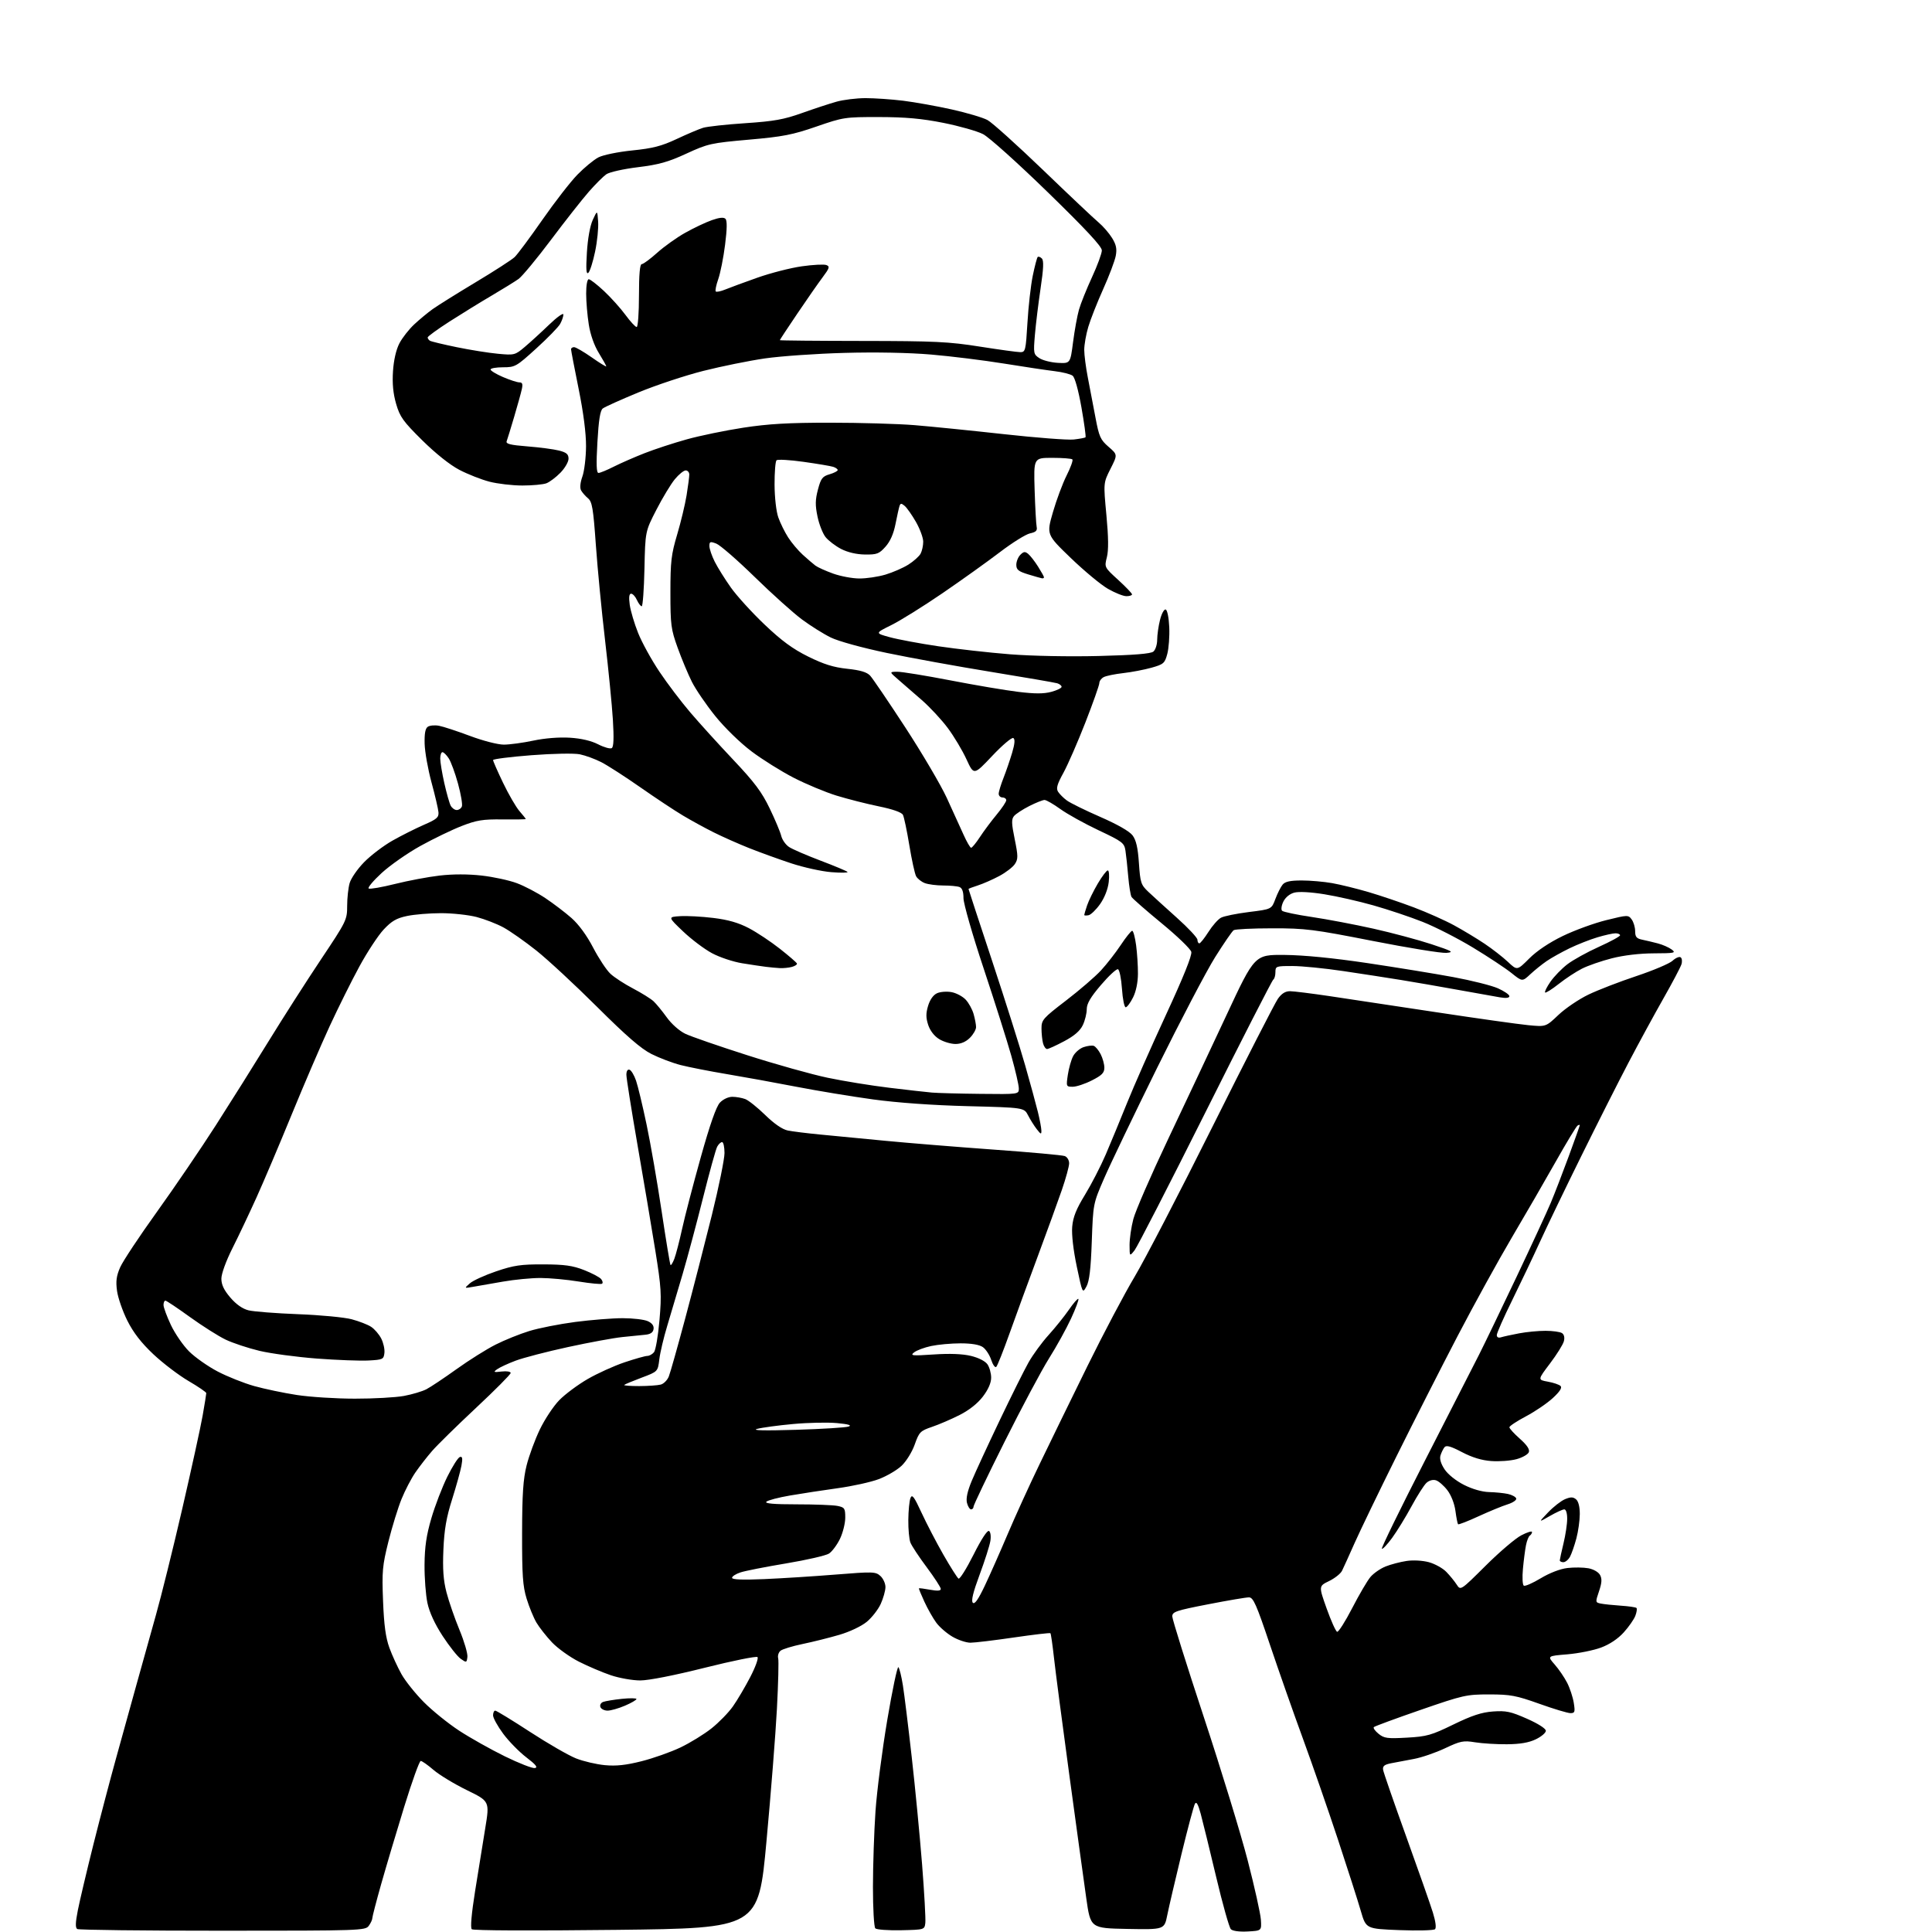 <?xml version="1.0" encoding="UTF-8" standalone="no"?>
<svg 
  version="1.1" 
  xmlns="http://www.w3.org/2000/svg" 
  xmlns:xlink="http://www.w3.org/1999/xlink" 
  xmlns:svg="http://www.w3.org/2000/svg"
  xmlns:rdf="http://www.w3.org/1999/02/22-rdf-syntax-ns#"
  xmlns:cc="http://creativecommons.org/ns#"
  xmlns:dc="http://purl.org/dc/elements/1.1/"
  viewBox="0 0 768 768"
  width="768"
  height="768"
>
<style>svg {background-color: white; }</style>"
<path stroke="none" fill="black" fill-rule="evenodd" d="M88.49,767.49C57.32,767.50 31.31,767.19 30.71,766.82C29.91,766.33 29.98,764.24 30.95,759.32C31.69,755.57 34.49,743.73 37.18,733.00C39.88,722.27 43.90,706.98 46.12,699.00C48.34,691.02 51.95,677.98 54.16,670.00C56.36,662.02 59.88,649.42 61.98,642.00C64.08,634.58 68.79,615.59 72.44,599.80C76.09,584.02 79.73,567.37 80.54,562.80C81.34,558.24 82.00,554.18 82.00,553.79C82.00,553.41 78.82,551.23 74.93,548.96C71.04,546.68 64.74,541.89 60.94,538.31C56.11,533.75 53.01,529.74 50.62,524.97C48.74,521.22 46.90,515.90 46.52,513.15C45.99,509.27 46.27,507.18 47.79,503.73C48.87,501.30 55.44,491.38 62.40,481.70C69.35,472.02 79.89,456.54 85.81,447.30C91.73,438.06 101.22,422.95 106.89,413.72C112.56,404.50 121.88,389.94 127.60,381.37C137.74,366.19 138.00,365.65 138.00,360.14C138.00,357.03 138.44,352.94 138.99,351.04C139.53,349.14 142.12,345.40 144.74,342.73C147.36,340.05 152.42,336.20 155.98,334.18C159.55,332.16 165.18,329.33 168.48,327.89C173.59,325.68 174.47,324.93 174.30,322.89C174.20,321.58 172.95,316.24 171.53,311.02C170.12,305.81 168.89,298.91 168.80,295.69C168.69,291.58 169.06,289.56 170.07,288.89C170.86,288.37 172.85,288.19 174.49,288.50C176.14,288.80 181.66,290.61 186.77,292.52C191.99,294.48 197.89,296.00 200.27,296.00C202.60,296.00 207.88,295.28 212.00,294.41C216.55,293.44 222.25,292.99 226.50,293.25C231.03,293.53 235.01,294.46 237.78,295.88C240.14,297.09 242.57,297.77 243.18,297.39C243.94,296.92 244.08,293.43 243.63,286.10C243.27,280.27 241.87,266.05 240.52,254.50C239.16,242.95 237.52,225.90 236.86,216.60C235.83,202.09 235.39,199.46 233.75,198.09C232.71,197.22 231.46,195.79 230.98,194.92C230.45,193.95 230.65,191.84 231.51,189.42C232.28,187.27 232.93,181.86 232.96,177.41C232.98,172.21 231.93,164.01 230.00,154.50C228.35,146.35 227.00,139.31 227.00,138.84C227.00,138.38 227.54,138.00 228.21,138.00C228.87,138.00 232.02,139.83 235.21,142.06C238.39,144.30 241.00,145.90 241.00,145.63C241.00,145.36 239.67,142.97 238.04,140.32C236.20,137.34 234.68,133.02 234.05,129.00C233.48,125.42 233.01,119.91 233.01,116.75C233.00,113.42 233.44,111.00 234.04,111.00C234.62,111.00 237.34,113.11 240.09,115.68C242.84,118.26 246.69,122.53 248.63,125.18C250.58,127.83 252.58,130.00 253.09,130.00C253.59,130.00 254.00,124.39 254.00,117.50C254.00,109.05 254.36,105.00 255.10,105.00C255.71,105.00 258.47,102.96 261.25,100.47C264.02,97.98 269.05,94.39 272.44,92.50C275.83,90.60 280.57,88.36 282.98,87.51C285.96,86.46 287.69,86.29 288.38,86.98C289.08,87.68 289.03,90.97 288.23,97.30C287.59,102.41 286.36,108.55 285.52,110.95C284.67,113.35 284.23,115.56 284.53,115.86C284.83,116.16 286.52,115.82 288.29,115.09C290.05,114.36 295.81,112.25 301.08,110.38C306.36,108.52 314.30,106.48 318.74,105.86C323.18,105.23 327.57,105.00 328.49,105.36C329.95,105.92 329.75,106.56 326.99,110.25C325.24,112.59 320.70,119.10 316.91,124.72C313.11,130.34 310.00,135.06 310.00,135.22C310.00,135.37 324.74,135.51 342.75,135.53C371.58,135.56 377.18,135.83 389.50,137.78C397.20,138.99 404.45,139.99 405.61,139.99C407.61,140.00 407.77,139.33 408.43,128.25C408.81,121.79 409.76,113.40 410.54,109.61C411.32,105.82 412.20,102.47 412.49,102.17C412.79,101.88 413.53,102.13 414.15,102.75C414.96,103.56 414.83,106.73 413.64,114.68C412.76,120.63 411.74,128.94 411.39,133.14C410.77,140.47 410.84,140.85 413.18,142.38C414.52,143.26 417.83,144.09 420.54,144.24C425.46,144.50 425.46,144.50 426.56,136.00C427.16,131.32 428.22,125.52 428.91,123.09C429.60,120.67 431.93,114.87 434.08,110.20C436.24,105.54 438.00,100.73 438.00,99.53C438.00,97.98 431.61,91.12 416.51,76.42C404.50,64.73 393.14,54.53 390.76,53.31C388.42,52.11 381.32,50.10 375.00,48.84C366.38,47.13 359.99,46.55 349.50,46.53C335.85,46.51 335.22,46.61 324.50,50.32C315.06,53.59 311.25,54.33 297.68,55.52C282.63,56.85 281.42,57.12 272.86,61.06C265.58,64.42 261.89,65.45 253.54,66.47C247.78,67.18 242.24,68.42 241.00,69.29C239.79,70.14 236.68,73.23 234.11,76.17C231.53,79.10 224.76,87.70 219.07,95.28C213.37,102.87 207.54,109.90 206.11,110.91C204.67,111.93 199.90,114.88 195.50,117.47C191.10,120.05 183.56,124.70 178.75,127.78C173.94,130.87 170.00,133.73 170.00,134.14C170.00,134.55 170.41,135.14 170.91,135.45C171.41,135.76 176.20,136.91 181.55,138.01C186.90,139.11 194.28,140.29 197.96,140.63C204.46,141.24 204.75,141.16 208.57,137.94C210.73,136.12 215.09,132.14 218.25,129.10C221.41,126.05 223.98,124.22 223.96,125.03C223.95,125.84 223.36,127.52 222.67,128.76C221.98,130.01 217.71,134.40 213.18,138.51C205.25,145.72 204.76,146.00 199.97,146.00C197.24,146.00 195.00,146.39 195.00,146.88C195.00,147.36 197.22,148.71 199.94,149.88C202.65,151.04 205.58,152.00 206.45,152.00C207.66,152.00 207.89,152.65 207.42,154.75C207.09,156.26 205.71,161.22 204.37,165.76C203.03,170.30 201.69,174.63 201.41,175.39C201.00,176.45 202.84,176.91 209.69,177.45C214.54,177.83 220.19,178.58 222.25,179.11C225.20,179.87 226.00,180.56 226.00,182.35C226.00,183.60 224.55,186.11 222.77,187.92C221.00,189.74 218.49,191.62 217.21,192.11C215.92,192.60 211.62,193.00 207.64,193.00C203.67,193.00 197.77,192.31 194.54,191.47C191.31,190.63 185.93,188.51 182.58,186.76C178.85,184.81 173.16,180.27 167.84,175.02C160.24,167.50 158.98,165.74 157.47,160.56C156.28,156.46 155.90,152.50 156.22,147.58C156.51,143.15 157.46,139.00 158.76,136.50C159.90,134.30 162.56,130.90 164.67,128.94C166.77,126.98 170.07,124.25 172.00,122.87C173.93,121.49 181.57,116.71 189.00,112.25C196.43,107.80 203.43,103.28 204.56,102.21C205.69,101.15 210.64,94.50 215.56,87.43C220.48,80.37 226.76,72.27 229.52,69.44C232.29,66.60 236.05,63.51 237.88,62.56C239.76,61.59 245.65,60.38 251.36,59.80C259.52,58.97 262.97,58.08 269.00,55.25C273.12,53.31 277.85,51.31 279.50,50.80C281.15,50.30 288.70,49.47 296.29,48.97C307.69,48.21 311.58,47.51 318.79,44.94C323.58,43.23 329.75,41.20 332.50,40.43C335.25,39.65 340.44,39.02 344.03,39.01C347.62,39.01 354.37,39.47 359.03,40.04C363.69,40.62 372.40,42.18 378.40,43.52C384.39,44.86 390.77,46.75 392.56,47.73C394.36,48.70 404.31,57.66 414.67,67.62C425.02,77.59 434.94,86.95 436.69,88.41C438.45,89.88 440.86,92.66 442.05,94.58C443.72,97.28 444.05,98.90 443.53,101.70C443.15,103.69 440.91,109.65 438.53,114.93C436.16,120.21 433.49,126.97 432.61,129.95C431.72,132.93 431.00,137.03 431.00,139.07C431.00,141.12 431.65,146.10 432.44,150.14C433.23,154.19 434.60,161.32 435.47,166.00C436.90,173.62 437.44,174.82 440.68,177.62C444.28,180.74 444.28,180.74 441.45,186.34C438.61,191.95 438.61,191.95 439.81,204.72C440.64,213.57 440.70,218.73 440.00,221.50C438.99,225.50 438.99,225.50 444.50,230.52C447.52,233.28 450.00,235.87 450.00,236.27C450.00,236.67 448.99,237.00 447.75,236.99C446.51,236.99 443.22,235.67 440.43,234.07C437.64,232.47 431.00,226.96 425.67,221.83C415.99,212.50 415.99,212.50 418.55,203.61C419.96,198.72 422.42,192.14 424.01,188.98C425.60,185.82 426.63,182.96 426.29,182.62C425.95,182.28 422.34,182.00 418.28,182.00C410.89,182.00 410.89,182.00 411.28,194.75C411.50,201.76 411.87,208.37 412.09,209.44C412.40,210.92 411.80,211.52 409.46,212.02C407.79,212.37 402.39,215.74 397.46,219.50C392.53,223.26 382.27,230.60 374.65,235.81C367.03,241.02 357.88,246.72 354.32,248.48C347.83,251.69 347.83,251.69 353.67,253.29C356.88,254.17 365.57,255.80 373.00,256.90C380.43,258.00 393.24,259.44 401.48,260.09C410.11,260.77 425.05,261.06 436.72,260.77C450.83,260.42 457.44,259.88 458.49,259.01C459.32,258.32 460.00,256.21 460.00,254.32C460.00,252.43 460.51,248.87 461.13,246.40C461.75,243.92 462.76,242.08 463.38,242.29C464.02,242.50 464.63,245.53 464.80,249.31C464.96,252.96 464.60,257.75 464.01,259.96C463.01,263.67 462.55,264.07 457.72,265.43C454.85,266.23 449.80,267.20 446.50,267.57C443.20,267.94 439.71,268.66 438.75,269.16C437.79,269.66 437.00,270.73 437.00,271.53C437.00,272.33 434.51,279.37 431.47,287.17C428.42,294.98 424.49,303.99 422.73,307.20C420.23,311.74 419.76,313.40 420.59,314.71C421.18,315.64 422.74,317.21 424.08,318.19C425.41,319.18 431.40,322.13 437.39,324.74C444.25,327.74 449.01,330.46 450.23,332.10C451.63,333.99 452.33,337.01 452.74,343.10C453.27,350.89 453.54,351.72 456.47,354.50C458.21,356.15 463.32,360.79 467.82,364.82C472.32,368.84 476.00,372.78 476.00,373.57C476.00,374.35 476.34,375.00 476.75,375.00C477.16,375.00 478.78,372.96 480.36,370.48C481.93,367.99 484.18,365.44 485.36,364.81C486.53,364.17 491.54,363.16 496.48,362.54C505.47,361.43 505.47,361.43 506.98,357.36C507.82,355.12 509.12,352.55 509.87,351.64C510.87,350.44 512.91,350.00 517.44,350.00C520.85,350.00 526.30,350.48 529.57,351.06C532.83,351.64 539.33,353.24 544.00,354.61C548.67,355.98 556.77,358.72 562.00,360.69C567.23,362.66 574.42,365.87 578.00,367.82C581.58,369.77 587.04,373.06 590.14,375.14C593.24,377.22 597.42,380.47 599.43,382.37C603.09,385.82 603.09,385.82 607.90,381.01C610.94,377.97 615.85,374.68 621.26,372.06C625.97,369.78 633.74,366.95 638.53,365.77C647.04,363.66 647.28,363.66 648.62,365.50C649.38,366.53 650.00,368.64 650.00,370.17C650.00,372.41 650.54,373.07 652.75,373.53C654.26,373.84 657.08,374.51 659.02,375.02C660.95,375.53 663.43,376.62 664.52,377.44C666.33,378.80 665.70,378.94 657.41,378.97C651.79,378.99 645.43,379.74 640.74,380.94C636.57,382.00 631.21,383.86 628.83,385.07C626.45,386.28 622.29,389.01 619.60,391.15C616.90,393.28 614.47,394.81 614.20,394.53C613.93,394.26 614.88,392.33 616.33,390.25C617.77,388.17 620.79,385.06 623.03,383.33C625.28,381.60 630.92,378.48 635.56,376.39C640.20,374.30 644.00,372.23 644.00,371.79C644.00,371.36 643.18,371.00 642.18,371.00C641.18,371.00 637.96,371.71 635.02,372.59C632.08,373.46 627.08,375.43 623.91,376.96C620.75,378.50 616.66,380.78 614.83,382.04C613.00,383.29 610.07,385.65 608.32,387.28C605.14,390.25 605.14,390.25 600.82,386.78C598.45,384.88 591.55,380.32 585.50,376.66C579.45,373.00 570.45,368.40 565.50,366.45C560.55,364.49 551.77,361.55 546.00,359.92C540.23,358.28 531.45,356.29 526.50,355.49C521.08,354.61 516.31,354.35 514.50,354.83C512.68,355.31 510.97,356.73 510.15,358.41C509.40,359.94 509.18,361.58 509.65,362.04C510.12,362.51 515.45,363.63 521.50,364.52C527.55,365.42 538.58,367.51 546.00,369.17C553.42,370.83 563.77,373.61 569.00,375.33C577.42,378.12 578.10,378.51 574.97,378.78C573.02,378.96 559.87,376.82 545.74,374.05C522.12,369.41 518.90,369.00 505.77,369.02C497.92,369.02 491.01,369.36 490.40,369.77C489.80,370.17 486.48,375.00 483.03,380.49C479.58,385.99 469.21,405.79 459.97,424.49C450.74,443.20 441.25,463.00 438.87,468.50C434.54,478.49 434.54,478.52 434.00,493.50C433.61,504.46 433.04,509.27 431.89,511.37C430.31,514.25 430.31,514.25 428.04,503.49C426.65,496.87 425.95,490.76 426.22,487.61C426.56,483.78 427.83,480.60 431.29,474.96C433.82,470.81 437.54,463.61 439.54,458.96C441.54,454.31 445.34,445.10 448.00,438.50C450.65,431.90 457.60,416.15 463.45,403.50C470.44,388.39 473.91,379.77 473.56,378.38C473.27,377.22 467.96,372.10 461.76,367.01C455.57,361.91 450.18,357.20 449.80,356.54C449.41,355.88 448.82,352.23 448.49,348.42C448.17,344.61 447.67,340.00 447.39,338.17C446.91,335.07 446.21,334.53 436.69,330.04C431.09,327.39 424.25,323.60 421.50,321.61C418.75,319.63 415.93,318.00 415.22,318.00C414.51,318.00 411.78,319.09 409.15,320.42C406.53,321.75 403.80,323.54 403.09,324.39C402.03,325.66 402.08,327.33 403.36,333.57C404.73,340.31 404.74,341.47 403.44,343.45C402.63,344.69 399.84,346.84 397.23,348.23C394.63,349.62 390.81,351.30 388.75,351.96C386.69,352.62 385.00,353.26 385.00,353.38C385.00,353.51 389.23,366.41 394.41,382.05C399.59,397.70 405.49,416.35 407.52,423.50C409.56,430.65 411.83,438.98 412.57,442.00C413.32,445.02 413.94,448.35 413.96,449.38C414.00,451.04 413.78,450.98 412.14,448.88C411.12,447.57 409.57,445.10 408.69,443.40C407.10,440.29 407.10,440.29 384.80,439.72C370.69,439.36 356.80,438.37 347.00,437.03C338.48,435.86 324.75,433.59 316.50,431.99C308.25,430.39 295.88,428.14 289.00,426.99C282.12,425.84 273.84,424.21 270.58,423.38C267.32,422.54 262.10,420.56 258.96,418.98C254.81,416.89 248.97,411.82 237.38,400.28C228.65,391.58 217.77,381.49 213.21,377.86C208.65,374.24 202.76,370.10 200.13,368.67C197.50,367.24 192.70,365.38 189.47,364.53C186.23,363.69 179.87,363.00 175.34,363.00C170.81,363.00 164.71,363.50 161.80,364.12C157.58,365.01 155.69,366.11 152.50,369.52C150.30,371.88 145.97,378.47 142.88,384.16C139.78,389.85 134.45,400.57 131.01,408.00C127.58,415.43 120.81,431.18 115.97,443.00C111.13,454.82 104.83,469.68 101.97,476.00C99.11,482.32 94.80,491.43 92.38,496.23C89.82,501.33 88.00,506.35 88.00,508.30C88.00,510.68 89.02,512.83 91.56,515.80C93.88,518.51 96.40,520.28 98.81,520.88C100.84,521.38 109.70,522.07 118.50,522.41C127.30,522.74 136.89,523.65 139.81,524.43C142.73,525.21 146.21,526.56 147.54,527.44C148.87,528.31 150.67,530.39 151.54,532.08C152.41,533.76 152.98,536.34 152.81,537.82C152.52,540.35 152.17,540.52 146.50,540.82C143.20,541.00 133.95,540.65 125.95,540.05C117.95,539.44 107.69,538.06 103.14,536.98C98.60,535.89 92.54,533.88 89.69,532.52C86.84,531.15 80.45,527.11 75.50,523.54C70.55,519.96 66.16,517.03 65.75,517.02C65.34,517.01 65.00,517.79 65.00,518.75C65.00,519.71 66.33,523.30 67.94,526.72C69.56,530.14 72.82,534.87 75.19,537.23C77.56,539.58 82.66,543.17 86.52,545.19C90.38,547.21 96.90,549.81 101.02,550.97C105.13,552.12 112.78,553.73 118.00,554.53C123.22,555.33 133.60,555.99 141.07,555.99C148.53,556.00 157.29,555.51 160.55,554.91C163.80,554.31 167.82,553.11 169.48,552.26C171.14,551.40 176.55,547.79 181.50,544.24C186.45,540.69 193.43,536.31 197.00,534.51C200.57,532.70 206.58,530.28 210.35,529.12C214.12,527.95 222.36,526.33 228.65,525.50C234.95,524.68 243.43,524.00 247.50,524.00C251.58,524.00 256.07,524.53 257.50,525.18C259.23,525.97 259.99,527.02 259.80,528.32C259.59,529.69 258.59,530.38 256.50,530.58C254.85,530.74 250.72,531.16 247.32,531.51C243.92,531.86 234.25,533.64 225.82,535.47C217.39,537.30 208.00,539.74 204.94,540.90C201.88,542.05 198.57,543.59 197.59,544.31C196.01,545.46 196.23,545.57 199.40,545.20C201.41,544.97 203.00,545.22 203.00,545.78C203.00,546.33 196.81,552.56 189.25,559.63C181.69,566.70 173.83,574.41 171.78,576.77C169.73,579.12 166.74,582.98 165.12,585.33C163.50,587.68 161.02,592.44 159.61,595.91C158.20,599.38 155.86,606.98 154.40,612.80C152.01,622.37 151.80,624.64 152.27,636.44C152.64,645.99 153.32,650.98 154.78,655.00C155.88,658.02 158.05,662.75 159.59,665.50C161.13,668.25 165.14,673.26 168.49,676.63C171.84,680.01 178.16,685.11 182.54,687.98C186.92,690.84 195.09,695.43 200.70,698.18C206.30,700.92 211.67,703.02 212.63,702.83C213.91,702.59 213.01,701.46 209.22,698.57C206.39,696.41 202.26,692.19 200.04,689.20C197.82,686.20 196.00,682.91 196.00,681.87C196.00,680.84 196.39,680.00 196.86,680.00C197.33,680.00 203.56,683.80 210.69,688.45C217.82,693.09 226.06,697.84 229.00,699.00C231.94,700.16 237.10,701.36 240.46,701.68C244.94,702.10 248.84,701.68 255.04,700.11C259.69,698.94 266.65,696.47 270.50,694.64C274.35,692.80 279.90,689.39 282.83,687.06C285.77,684.73 289.59,680.80 291.33,678.34C293.08,675.87 296.17,670.63 298.22,666.69C300.27,662.76 301.57,659.17 301.12,658.72C300.67,658.27 291.25,660.18 280.19,662.95C268.03,666.00 257.87,668.00 254.51,668.00C251.44,668.00 246.19,667.07 242.83,665.94C239.47,664.81 233.75,662.37 230.11,660.53C226.47,658.68 221.66,655.22 219.40,652.84C217.15,650.45 214.38,646.92 213.24,645.00C212.11,643.08 210.35,638.80 209.34,635.50C207.81,630.50 207.51,626.16 207.54,609.50C207.57,593.91 207.97,587.96 209.33,582.53C210.29,578.69 212.66,572.26 214.60,568.23C216.53,564.21 220.00,558.97 222.31,556.60C224.61,554.23 229.70,550.45 233.60,548.19C237.51,545.93 244.11,542.94 248.28,541.54C252.44,540.14 256.51,539.00 257.30,539.00C258.10,539.00 259.30,538.34 259.97,537.54C260.63,536.74 261.62,531.00 262.15,524.79C263.04,514.56 262.88,511.95 260.48,497.00C259.02,487.93 255.84,469.06 253.41,455.08C250.99,441.10 249.00,428.57 249.00,427.25C249.00,425.76 249.48,424.99 250.25,425.24C250.94,425.47 252.10,427.42 252.84,429.58C253.58,431.73 255.46,439.57 257.02,447.00C258.59,454.43 261.28,469.95 263.01,481.49C264.74,493.04 266.33,502.66 266.55,502.88C266.77,503.10 267.44,501.98 268.06,500.39C268.67,498.80 270.06,493.45 271.15,488.50C272.23,483.55 275.57,470.75 278.56,460.06C282.22,446.98 284.71,439.87 286.18,438.31C287.43,436.98 289.52,436.00 291.11,436.00C292.63,436.00 294.94,436.41 296.25,436.90C297.56,437.40 301.14,440.26 304.21,443.26C307.78,446.74 311.00,448.95 313.15,449.39C314.99,449.77 320.77,450.49 326.00,450.99C331.23,451.50 342.87,452.62 351.87,453.48C360.88,454.35 380.25,455.92 394.91,456.98C409.57,458.03 422.34,459.19 423.28,459.56C424.23,459.92 425.00,461.21 425.00,462.42C425.00,463.63 423.69,468.42 422.09,473.06C420.49,477.70 416.17,489.60 412.49,499.50C408.80,509.40 403.78,523.12 401.33,530.00C398.88,536.88 396.50,542.88 396.04,543.34C395.59,543.81 394.68,542.57 394.03,540.60C393.38,538.62 391.88,536.33 390.70,535.50C389.31,534.53 386.20,534.00 381.83,534.00C378.13,534.00 372.88,534.48 370.16,535.06C367.44,535.64 364.38,536.78 363.36,537.60C361.70,538.91 362.54,539.00 371.19,538.42C377.55,537.99 382.62,538.19 385.95,538.99C388.98,539.72 391.63,541.06 392.52,542.33C393.33,543.49 394.00,545.88 394.00,547.64C394.00,549.72 392.85,552.36 390.70,555.17C388.61,557.91 385.23,560.58 381.45,562.49C378.18,564.15 373.25,566.27 370.50,567.20C365.82,568.80 365.38,569.24 363.62,574.20C362.57,577.18 360.27,580.89 358.38,582.68C356.53,584.42 352.44,586.81 349.30,587.99C346.16,589.17 338.84,590.78 333.04,591.58C327.24,592.38 318.71,593.69 314.09,594.48C309.46,595.27 305.21,596.39 304.64,596.96C303.92,597.68 307.63,598.00 316.68,598.00C323.87,598.00 331.16,598.28 332.88,598.62C335.76,599.20 336.00,599.56 336.00,603.31C336.00,605.54 335.05,609.33 333.89,611.74C332.72,614.14 330.77,616.76 329.55,617.56C328.33,618.36 320.66,620.12 312.50,621.48C304.34,622.84 296.16,624.45 294.33,625.06C292.50,625.66 291.00,626.63 291.00,627.21C291.00,627.92 295.13,628.09 303.75,627.72C310.76,627.42 323.58,626.61 332.23,625.91C347.07,624.72 348.07,624.75 349.98,626.48C351.09,627.49 351.99,629.48 351.98,630.90C351.97,632.33 351.12,635.33 350.11,637.57C349.09,639.81 346.59,643.02 344.55,644.70C342.41,646.46 337.80,648.65 333.67,649.86C329.73,651.02 323.16,652.66 319.07,653.51C314.99,654.35 311.02,655.57 310.26,656.20C309.49,656.84 309.07,658.18 309.34,659.18C309.60,660.17 309.37,669.20 308.84,679.24C308.31,689.29 306.44,713.02 304.68,732.00C301.50,766.50 301.50,766.50 245.00,767.15C211.41,767.54 188.11,767.44 187.54,766.90C186.94,766.32 187.42,760.77 188.86,751.74C190.11,743.91 191.92,732.67 192.89,726.76C194.65,716.03 194.65,716.03 185.57,711.60C180.58,709.16 174.63,705.55 172.34,703.58C170.05,701.61 167.76,700.00 167.24,700.00C166.72,700.00 163.77,708.21 160.67,718.25C157.58,728.29 153.46,742.11 151.52,748.96C149.59,755.81 148.00,761.91 148.00,762.52C148.00,763.12 147.36,764.49 146.59,765.55C145.22,767.42 143.37,767.49 88.49,767.49zM358.20,767.30C353.08,767.41 348.47,767.07 347.95,766.55C347.43,766.03 347.00,758.60 347.01,750.05C347.02,741.50 347.47,727.98 348.02,720.00C348.57,712.02 350.68,695.71 352.70,683.74C354.72,671.77 356.71,662.32 357.13,662.74C357.55,663.16 358.35,666.42 358.92,670.00C359.49,673.58 361.07,686.40 362.43,698.50C363.80,710.60 365.64,729.77 366.54,741.09C367.43,752.42 368.01,762.90 367.83,764.39C367.50,767.09 367.50,767.09 358.20,767.30zM495.99,767.79C492.67,767.97 490.01,767.61 489.29,766.89C488.63,766.23 485.99,756.87 483.44,746.09C480.88,735.32 478.12,724.04 477.31,721.04C476.24,717.13 475.58,716.00 474.99,717.06C474.53,717.88 472.13,726.87 469.66,737.03C467.20,747.19 464.65,758.10 464.01,761.28C462.85,767.05 462.85,767.05 448.17,766.78C433.50,766.50 433.50,766.50 431.80,754.50C430.86,747.90 427.83,725.85 425.06,705.50C422.29,685.15 419.55,664.25 418.98,659.05C418.40,653.85 417.77,649.43 417.56,649.23C417.36,649.02 410.81,649.79 403.01,650.93C395.22,652.07 387.45,653.00 385.76,653.00C384.06,653.00 380.84,651.92 378.59,650.60C376.34,649.28 373.45,646.78 372.18,645.04C370.90,643.30 368.78,639.57 367.47,636.73C366.16,633.90 365.18,631.49 365.29,631.38C365.41,631.27 367.41,631.52 369.75,631.95C372.68,632.49 373.99,632.38 373.98,631.62C373.97,631.00 371.45,627.12 368.38,623.00C365.30,618.88 362.39,614.46 361.90,613.18C361.40,611.91 361.03,607.86 361.07,604.18C361.11,600.51 361.49,596.60 361.92,595.50C362.57,593.85 363.35,594.89 366.33,601.34C368.32,605.65 372.24,613.18 375.04,618.07C377.84,622.96 380.54,627.21 381.03,627.52C381.53,627.83 384.22,623.54 387.00,618.00C390.07,611.88 392.48,608.18 393.14,608.59C393.76,608.97 393.99,610.69 393.68,612.59C393.38,614.43 391.46,620.46 389.40,626.00C386.80,633.02 385.98,636.38 386.72,637.12C387.45,637.85 388.89,635.80 391.48,630.34C393.52,626.04 397.57,616.89 400.49,610.01C403.40,603.13 409.14,590.52 413.26,582.00C417.37,573.48 425.93,555.92 432.29,543.00C438.65,530.08 447.09,514.10 451.04,507.50C454.99,500.90 468.94,474.02 482.03,447.77C495.13,421.51 506.81,398.68 507.99,397.02C509.47,394.93 510.96,394.01 512.82,394.02C514.29,394.03 521.35,394.91 528.50,395.97C535.65,397.03 554.77,399.91 571.00,402.38C587.23,404.84 603.65,407.15 607.50,407.52C614.50,408.20 614.50,408.20 619.50,403.45C622.25,400.84 627.61,397.21 631.41,395.38C635.21,393.55 643.80,390.23 650.51,388.00C657.21,385.76 663.67,383.03 664.86,381.92C666.05,380.81 667.49,380.18 668.05,380.53C668.62,380.88 668.77,382.14 668.40,383.33C668.02,384.53 664.77,390.68 661.18,397.00C657.59,403.32 651.34,414.80 647.31,422.50C643.27,430.20 634.85,446.87 628.59,459.55C622.33,472.23 614.95,487.53 612.20,493.55C609.45,499.57 604.45,510.07 601.10,516.89C597.74,523.70 595.00,529.92 595.00,530.70C595.00,531.61 595.64,531.93 596.75,531.58C597.71,531.28 600.92,530.58 603.89,530.02C606.85,529.46 611.57,529.01 614.39,529.02C617.20,529.02 620.12,529.43 620.89,529.91C621.75,530.46 622.05,531.67 621.67,533.14C621.35,534.44 618.86,538.42 616.15,542.00C611.23,548.50 611.23,548.50 615.29,549.23C617.53,549.63 619.81,550.41 620.36,550.96C621.04,551.64 620.02,553.21 617.29,555.73C615.04,557.81 610.24,561.08 606.61,563.00C602.98,564.92 600.01,566.89 600.01,567.36C600.00,567.84 601.88,569.90 604.18,571.93C607.03,574.47 608.15,576.16 607.73,577.27C607.38,578.16 605.17,579.42 602.81,580.05C600.45,580.69 595.96,581.02 592.83,580.79C589.00,580.52 585.19,579.36 581.15,577.24C576.65,574.88 574.92,574.40 574.20,575.30C573.68,575.96 572.96,577.44 572.61,578.58C572.20,579.92 572.78,581.88 574.24,584.08C575.56,586.08 578.76,588.64 581.93,590.25C585.26,591.94 589.12,593.05 591.93,593.12C594.44,593.18 597.81,593.52 599.42,593.87C601.02,594.22 602.51,595.02 602.72,595.66C602.93,596.29 601.39,597.35 599.30,598.00C597.21,598.65 592.01,600.79 587.74,602.75C583.48,604.72 579.81,606.14 579.60,605.91C579.39,605.68 578.92,603.31 578.56,600.62C578.18,597.75 576.87,594.38 575.37,592.41C573.97,590.58 571.93,588.80 570.84,588.45C569.65,588.07 568.14,588.47 567.06,589.44C566.08,590.33 563.39,594.54 561.10,598.78C558.80,603.03 555.33,608.68 553.39,611.34C551.44,614.00 549.61,615.94 549.31,615.65C549.02,615.35 556.68,599.67 566.34,580.80C576.00,561.94 585.72,542.90 587.95,538.50C590.17,534.10 596.90,520.15 602.89,507.50C608.88,494.85 615.00,481.60 616.49,478.05C617.98,474.50 621.18,466.21 623.60,459.63C626.02,453.04 628.00,447.48 628.00,447.27C628.00,447.06 627.59,447.13 627.10,447.44C626.60,447.75 622.70,454.19 618.44,461.75C614.17,469.31 606.30,482.93 600.94,492.00C595.59,501.07 585.93,518.62 579.47,531.00C573.01,543.38 562.04,564.98 555.08,579.00C548.12,593.02 540.64,608.52 538.46,613.42C536.28,618.33 534.04,623.28 533.47,624.42C532.90,625.57 530.58,627.40 528.32,628.50C524.19,630.50 524.19,630.50 527.37,639.43C529.12,644.34 530.99,648.49 531.53,648.66C532.06,648.83 534.75,644.61 537.50,639.28C540.25,633.95 543.51,628.38 544.75,626.90C545.98,625.43 548.70,623.54 550.78,622.70C552.87,621.87 556.62,620.88 559.11,620.51C561.72,620.11 565.48,620.32 567.98,620.99C570.36,621.64 573.49,623.36 574.92,624.83C576.35,626.30 578.21,628.58 579.06,629.90C580.61,632.29 580.61,632.29 590.56,622.40C596.03,616.95 602.42,611.51 604.76,610.30C607.09,609.09 609.00,608.50 609.00,608.99C609.00,609.48 608.61,610.12 608.13,610.42C607.65,610.72 606.97,612.42 606.61,614.21C606.25,616.00 605.70,620.23 605.39,623.62C605.07,627.00 605.23,630.02 605.73,630.33C606.23,630.65 609.27,629.32 612.48,627.38C616.01,625.26 620.20,623.65 623.07,623.31C625.68,623.00 629.43,623.05 631.40,623.41C633.47,623.80 635.43,624.93 636.06,626.11C636.87,627.63 636.76,629.24 635.63,632.56C634.16,636.89 634.18,637.00 636.31,637.44C637.52,637.69 641.09,638.07 644.25,638.28C647.41,638.49 650.24,638.90 650.53,639.19C650.82,639.48 650.61,640.89 650.07,642.31C649.53,643.73 647.46,646.70 645.47,648.90C643.18,651.44 639.86,653.66 636.45,654.93C633.49,656.04 627.46,657.25 623.05,657.62C615.04,658.28 615.04,658.28 618.01,661.67C619.65,663.53 621.88,666.80 622.97,668.94C624.06,671.07 625.24,674.66 625.60,676.91C626.18,680.53 626.03,681.00 624.28,681.00C623.20,681.00 617.63,679.33 611.91,677.28C602.68,673.99 600.42,673.56 592.00,673.56C582.94,673.55 581.67,673.84 564.62,679.74C554.79,683.14 546.46,686.21 546.12,686.55C545.78,686.89 546.62,688.09 548.00,689.21C550.21,691.01 551.50,691.18 559.27,690.74C567.19,690.30 569.00,689.79 577.77,685.51C585.13,681.93 588.96,680.67 593.50,680.34C598.67,679.97 600.54,680.36 607.00,683.22C611.44,685.18 614.50,687.14 614.50,688.01C614.50,688.82 612.70,690.35 610.50,691.40C607.71,692.74 604.24,693.33 599.00,693.37C594.88,693.40 589.19,693.05 586.36,692.59C581.72,691.83 580.57,692.06 574.41,694.97C570.66,696.74 565.09,698.65 562.04,699.21C558.99,699.76 554.92,700.53 553.00,700.92C550.27,701.46 549.57,702.05 549.81,703.56C549.99,704.63 554.11,716.52 558.97,730.00C563.83,743.48 568.61,757.09 569.59,760.26C570.69,763.81 571.01,766.36 570.44,766.89C569.92,767.37 563.54,767.53 556.25,767.25C543.01,766.73 543.01,766.73 540.94,759.62C539.81,755.70 535.71,742.91 531.84,731.19C527.96,719.47 521.71,701.47 517.95,691.19C514.18,680.91 508.27,664.06 504.80,653.75C499.45,637.81 498.20,635.00 496.50,634.98C495.40,634.96 488.09,636.20 480.25,637.73C467.44,640.22 466.00,640.71 466.00,642.55C466.00,643.68 471.64,661.68 478.53,682.55C485.42,703.42 493.28,729.10 495.99,739.60C498.71,750.11 501.06,760.68 501.22,763.10C501.50,767.50 501.50,767.50 495.99,767.79zM241.52,680.00C240.25,680.00 238.97,679.36 238.67,678.58C238.37,677.80 238.85,676.89 239.73,676.55C240.61,676.21 243.96,675.66 247.17,675.32C250.38,674.99 253.00,675.02 253.00,675.39C253.00,675.77 250.94,676.96 248.42,678.04C245.90,679.12 242.79,680.00 241.52,680.00zM185.80,658.67C185.51,660.98 185.42,661.00 183.14,659.40C181.85,658.49 178.62,654.41 175.96,650.34C172.84,645.56 170.70,640.92 169.91,637.22C169.24,634.07 168.72,627.23 168.76,622.00C168.82,614.85 169.50,610.27 171.48,603.50C172.93,598.55 175.78,591.14 177.81,587.03C179.84,582.92 182.09,579.38 182.82,579.17C183.82,578.88 183.97,579.69 183.43,582.64C183.04,584.77 181.37,590.77 179.72,596.00C177.43,603.22 176.60,608.02 176.26,616.00C175.92,623.81 176.24,628.17 177.49,633.00C178.42,636.58 180.73,643.28 182.64,647.89C184.55,652.50 185.97,657.35 185.80,658.67zM621.46,621.00C620.66,621.00 620.02,620.66 620.04,620.25C620.06,619.84 620.72,616.80 621.52,613.50C622.32,610.20 622.98,605.81 622.98,603.75C622.99,601.56 622.52,600.00 621.84,600.00C621.20,600.00 618.61,601.18 616.09,602.63C611.50,605.27 611.50,605.27 615.39,601.20C617.53,598.96 620.57,596.59 622.14,595.94C624.38,595.02 625.33,595.03 626.50,596.00C627.44,596.78 628.00,598.97 627.99,601.87C627.98,604.42 627.37,608.77 626.63,611.55C625.89,614.32 624.76,617.58 624.11,618.80C623.46,620.01 622.27,621.00 621.46,621.00zM386.02,600.00C385.48,600.00 384.74,598.83 384.38,597.40C383.95,595.65 384.58,592.75 386.29,588.65C387.70,585.27 392.66,574.53 397.31,564.79C401.96,555.04 407.17,544.58 408.89,541.54C410.61,538.50 414.18,533.61 416.84,530.68C419.49,527.75 423.13,523.22 424.93,520.61C426.72,518.00 428.41,516.07 428.67,516.34C428.93,516.60 427.62,520.12 425.75,524.16C423.88,528.20 419.94,535.33 416.99,540.00C414.05,544.67 406.10,559.59 399.32,573.15C392.54,586.70 387.00,598.29 387.00,598.90C387.00,599.50 386.56,600.00 386.02,600.00zM316.43,568.37C326.85,568.06 336.27,567.47 337.36,567.06C338.72,566.56 337.23,566.12 332.69,565.70C329.02,565.36 321.18,565.52 315.26,566.07C309.34,566.61 302.93,567.48 301.00,568.00C298.66,568.63 303.78,568.75 316.43,568.37zM254.08,550.99C257.61,550.98 261.48,550.71 262.67,550.39C263.86,550.07 265.30,548.61 265.87,547.15C266.45,545.69 269.39,535.27 272.41,524.00C275.43,512.73 280.17,494.32 282.95,483.11C285.73,471.89 288.00,460.75 288.00,458.36C288.00,455.96 287.57,454.00 287.04,454.00C286.50,454.00 285.63,454.83 285.09,455.84C284.54,456.85 282.02,465.97 279.48,476.09C276.94,486.22 273.28,499.90 271.34,506.50C269.40,513.10 266.66,522.33 265.25,527.00C263.83,531.67 262.41,537.69 262.09,540.36C261.50,545.22 261.50,545.22 255.06,547.64C251.51,548.97 248.40,550.27 248.14,550.53C247.88,550.79 250.55,550.99 254.08,550.99zM188.00,511.54C184.50,512.15 184.50,512.15 186.77,510.15C188.01,509.05 192.74,506.90 197.27,505.36C204.27,502.99 207.07,502.58 216.00,502.61C224.40,502.64 227.63,503.09 232.16,504.86C235.27,506.08 238.33,507.69 238.96,508.45C239.58,509.20 239.74,510.04 239.30,510.31C238.86,510.58 234.68,510.18 230.00,509.42C225.32,508.66 218.52,508.03 214.88,508.02C211.24,508.01 204.49,508.66 199.88,509.47C195.27,510.28 189.93,511.21 188.00,511.54zM451.02,497.00C449.04,499.50 449.04,499.50 449.02,494.96C449.01,492.46 449.68,487.80 450.52,484.60C451.35,481.40 457.50,467.24 464.19,453.14C470.88,439.04 481.40,416.70 487.56,403.50C498.76,379.50 498.76,379.50 510.63,379.60C518.30,379.67 529.95,380.82 543.54,382.84C555.11,384.57 570.49,387.07 577.71,388.41C584.94,389.75 592.91,391.75 595.43,392.86C597.94,393.98 600.00,395.38 600.00,395.99C600.00,396.71 598.70,396.87 596.25,396.46C594.19,396.11 586.65,394.76 579.50,393.47C572.35,392.17 562.23,390.42 557.00,389.57C551.77,388.72 541.42,387.12 534.00,386.02C526.58,384.91 517.46,384.01 513.75,384.01C507.26,384.00 507.00,384.09 507.00,386.44C507.00,387.78 506.62,389.12 506.15,389.41C505.68,389.70 493.53,413.46 479.15,442.22C464.76,470.97 452.10,495.62 451.02,497.00zM389.75,434.83C405.00,435.00 405.00,435.00 405.00,432.67C405.00,431.39 403.66,425.57 402.02,419.73C400.38,413.89 395.43,398.26 391.02,384.99C386.58,371.66 383.00,359.16 383.00,357.05C383.00,354.47 382.48,353.01 381.42,352.61C380.55,352.27 377.65,352.00 374.98,352.00C372.31,352.00 369.00,351.57 367.63,351.05C366.25,350.52 364.69,349.29 364.16,348.30C363.63,347.31 362.42,341.77 361.47,336.00C360.52,330.23 359.38,324.79 358.93,323.92C358.41,322.91 354.91,321.68 349.30,320.53C344.46,319.54 336.90,317.61 332.50,316.26C328.10,314.90 320.46,311.71 315.52,309.18C310.58,306.64 303.02,301.91 298.72,298.67C294.25,295.30 288.09,289.30 284.35,284.67C280.75,280.21 276.56,274.07 275.03,271.03C273.51,267.99 270.96,261.90 269.38,257.50C266.72,250.12 266.50,248.41 266.50,235.50C266.50,223.23 266.83,220.39 269.18,212.50C270.65,207.55 272.34,200.52 272.93,196.88C273.52,193.25 274.00,189.53 274.00,188.63C274.00,187.74 273.36,187.00 272.57,187.00C271.79,187.00 269.84,188.58 268.25,190.51C266.66,192.44 263.37,197.89 260.93,202.63C256.50,211.24 256.50,211.24 256.18,226.12C256.00,234.30 255.51,241.00 255.09,241.00C254.67,241.00 253.81,239.88 253.18,238.50C252.56,237.13 251.52,236.00 250.89,236.00C250.09,236.00 249.92,237.39 250.33,240.41C250.67,242.84 252.17,247.89 253.67,251.64C255.17,255.40 258.97,262.30 262.11,266.98C265.24,271.67 270.79,278.98 274.43,283.24C278.07,287.50 285.77,295.99 291.54,302.09C299.93,310.97 302.83,314.84 305.96,321.35C308.12,325.83 310.19,330.76 310.56,332.31C310.94,333.85 312.34,335.83 313.67,336.70C315.00,337.58 320.63,340.01 326.19,342.12C331.74,344.22 336.55,346.24 336.89,346.60C337.23,346.96 334.35,347.01 330.50,346.70C326.65,346.40 319.45,344.81 314.50,343.18C309.55,341.54 302.00,338.81 297.71,337.10C293.43,335.39 287.13,332.59 283.71,330.88C280.30,329.18 274.80,326.17 271.50,324.20C268.20,322.24 260.55,317.17 254.50,312.94C248.45,308.71 241.47,304.22 239.00,302.96C236.53,301.70 232.70,300.30 230.50,299.85C228.22,299.39 219.94,299.54 211.25,300.21C202.86,300.86 196.00,301.73 196.00,302.14C196.00,302.55 197.79,306.62 199.98,311.19C202.17,315.76 205.10,320.81 206.48,322.41C207.87,324.00 209.00,325.43 209.00,325.58C209.00,325.72 204.84,325.79 199.75,325.73C191.90,325.64 189.44,326.04 183.50,328.36C179.65,329.86 172.30,333.41 167.16,336.25C162.03,339.09 155.08,343.94 151.72,347.03C148.36,350.12 146.04,352.90 146.56,353.20C147.08,353.51 151.78,352.70 157.00,351.39C162.22,350.08 170.21,348.58 174.75,348.05C180.03,347.44 186.05,347.44 191.49,348.05C196.16,348.58 202.45,349.94 205.47,351.08C208.50,352.21 213.59,354.88 216.79,357.02C219.99,359.16 224.67,362.72 227.18,364.93C230.04,367.45 233.27,371.86 235.80,376.73C238.03,381.00 241.12,385.68 242.68,387.11C244.23,388.55 248.27,391.18 251.66,392.95C255.05,394.73 258.71,397.01 259.81,398.03C260.90,399.05 263.26,401.93 265.06,404.43C266.94,407.05 270.06,409.81 272.41,410.94C274.66,412.02 285.73,415.85 297.00,419.45C308.27,423.06 322.68,427.10 329.00,428.42C335.32,429.75 346.35,431.54 353.50,432.40C360.65,433.27 368.30,434.13 370.50,434.32C372.70,434.51 381.36,434.74 389.75,434.83zM426.42,432.00C423.83,432.00 423.79,431.90 424.48,427.26C424.87,424.66 425.81,421.33 426.57,419.87C427.32,418.41 429.19,416.79 430.72,416.26C432.25,415.74 434.07,415.50 434.77,415.74C435.47,415.98 436.71,417.47 437.52,419.04C438.33,420.61 439.00,423.04 439.00,424.43C439.00,426.47 438.02,427.46 434.03,429.48C431.30,430.87 427.88,432.00 426.42,432.00zM416.23,417.00C415.68,417.00 414.96,415.99 414.63,414.75C414.30,413.51 414.02,410.86 414.01,408.86C414.00,405.42 414.56,404.79 423.75,397.74C429.11,393.63 435.37,388.24 437.66,385.75C439.95,383.27 443.50,378.71 445.55,375.62C447.60,372.53 449.64,370.00 450.07,370.00C450.50,370.00 451.20,372.59 451.62,375.75C452.04,378.91 452.37,384.01 452.35,387.09C452.33,390.53 451.59,394.14 450.41,396.49C449.36,398.60 448.05,400.36 447.50,400.41C446.95,400.46 446.27,397.16 446.00,393.08C445.72,388.98 445.01,385.49 444.40,385.29C443.79,385.09 440.75,387.91 437.65,391.55C433.49,396.41 432.00,398.96 432.00,401.18C432.00,402.84 431.30,405.68 430.44,407.49C429.35,409.78 427.08,411.74 423.05,413.89C419.84,415.60 416.77,417.00 416.23,417.00zM379.80,415.00C377.98,414.99 375.08,414.13 373.35,413.07C371.41,411.89 369.74,409.74 368.98,407.45C368.04,404.58 368.03,402.86 368.93,399.83C369.67,397.38 371.00,395.50 372.48,394.83C373.78,394.23 376.38,394.04 378.26,394.39C380.14,394.74 382.66,396.08 383.86,397.36C385.07,398.63 386.49,401.21 387.02,403.08C387.56,404.96 388.00,407.30 388.00,408.29C388.00,409.28 386.90,411.20 385.55,412.55C383.93,414.16 381.96,415.00 379.80,415.00zM310.00,384.84C308.62,384.76 306.15,384.54 304.50,384.33C302.85,384.13 298.58,383.49 295.01,382.91C291.43,382.33 286.03,380.53 283.01,378.90C279.98,377.27 274.80,373.37 271.50,370.22C265.50,364.50 265.50,364.50 270.38,364.19C273.06,364.02 279.00,364.34 283.57,364.90C289.48,365.62 293.57,366.80 297.69,368.96C300.89,370.64 306.43,374.32 310.00,377.14C313.57,379.95 316.63,382.59 316.79,383.00C316.95,383.41 316.05,384.02 314.79,384.36C313.53,384.70 311.38,384.91 310.00,384.84zM432.71,363.82C431.77,364.00 431.00,363.96 431.00,363.72C431.00,363.49 431.51,361.77 432.14,359.90C432.77,358.03 434.68,354.14 436.38,351.25C438.08,348.36 439.87,346.00 440.36,346.00C440.86,346.00 441.03,348.08 440.74,350.61C440.42,353.44 439.09,356.83 437.32,359.36C435.72,361.63 433.64,363.64 432.71,363.82zM386.04,337.00C386.42,337.00 387.99,335.09 389.52,332.75C391.05,330.41 394.03,326.41 396.15,323.86C398.27,321.31 400.00,318.72 400.00,318.11C400.00,317.50 399.32,317.00 398.50,317.00C397.68,317.00 397.00,316.34 397.00,315.54C397.00,314.73 397.85,311.92 398.89,309.29C399.93,306.65 401.47,302.14 402.33,299.27C403.40,295.66 403.55,293.84 402.81,293.38C402.22,293.02 398.45,296.21 394.43,300.47C387.12,308.22 387.12,308.22 384.20,301.86C382.60,298.36 379.27,292.78 376.80,289.46C374.34,286.14 369.66,281.11 366.41,278.27C363.16,275.44 358.93,271.75 357.00,270.09C353.50,267.06 353.50,267.06 356.70,267.03C358.46,267.01 367.95,268.56 377.80,270.46C387.65,272.37 399.78,274.42 404.76,275.02C411.36,275.83 414.93,275.83 417.91,275.02C420.16,274.42 422.00,273.52 422.00,273.03C422.00,272.54 421.21,271.90 420.25,271.61C419.29,271.32 407.48,269.29 394.00,267.09C380.52,264.90 361.85,261.50 352.50,259.55C342.71,257.50 333.27,254.90 330.25,253.42C327.37,252.01 322.19,248.77 318.75,246.21C315.31,243.65 306.87,236.07 299.99,229.35C293.11,222.63 286.25,216.67 284.74,216.09C282.31,215.17 282.00,215.28 282.00,217.06C282.00,218.17 282.95,220.97 284.12,223.29C285.29,225.61 288.17,230.22 290.53,233.55C292.88,236.87 298.90,243.49 303.91,248.25C310.71,254.72 315.08,257.93 321.25,260.99C327.45,264.06 331.31,265.27 336.78,265.85C341.98,266.40 344.59,267.18 345.88,268.56C346.88,269.63 353.17,278.90 359.87,289.16C366.56,299.42 373.98,312.02 376.35,317.16C378.72,322.30 381.71,328.86 383.00,331.75C384.29,334.64 385.66,337.00 386.04,337.00zM181.57,322.00C182.39,322.00 183.31,321.36 183.61,320.57C183.91,319.78 183.22,315.71 182.07,311.52C180.92,307.33 179.26,302.79 178.37,301.45C177.49,300.10 176.37,299.00 175.88,299.00C175.40,299.00 175.00,300.15 175.00,301.55C175.00,302.96 175.73,307.34 176.62,311.30C177.51,315.26 178.65,319.29 179.15,320.25C179.66,321.21 180.74,322.00 181.57,322.00zM341.57,229.96C344.36,229.98 349.04,229.29 351.97,228.42C354.91,227.54 359.02,225.75 361.11,224.43C363.20,223.11 365.38,221.15 365.96,220.08C366.53,219.01 367.00,216.86 366.99,215.32C366.99,213.77 365.68,210.23 364.09,207.45C362.49,204.67 360.48,201.81 359.61,201.09C358.30,200.00 357.95,200.01 357.57,201.14C357.32,201.89 356.60,205.12 355.97,208.33C355.21,212.19 353.87,215.24 351.99,217.33C349.46,220.16 348.60,220.49 343.83,220.43C340.45,220.38 336.98,219.57 334.34,218.21C332.06,217.02 329.27,214.89 328.15,213.47C327.03,212.04 325.59,208.36 324.96,205.28C324.03,200.83 324.07,198.65 325.15,194.59C326.32,190.17 326.93,189.37 329.75,188.54C331.54,188.02 333.00,187.26 333.00,186.86C333.00,186.46 332.19,185.88 331.20,185.57C330.22,185.25 324.93,184.36 319.45,183.59C313.98,182.82 309.13,182.54 308.68,182.97C308.23,183.39 307.88,187.76 307.90,192.67C307.93,197.78 308.56,203.34 309.39,205.68C310.18,207.93 311.94,211.51 313.31,213.64C314.67,215.76 317.29,218.87 319.14,220.55C320.99,222.23 323.24,224.16 324.15,224.84C325.06,225.52 328.21,226.94 331.15,228.00C334.09,229.06 338.78,229.94 341.57,229.96zM414.25,229.90C413.84,229.84 411.36,229.14 408.75,228.34C404.83,227.14 404.00,226.47 404.00,224.51C404.00,223.21 404.72,221.42 405.61,220.54C406.92,219.22 407.49,219.16 408.74,220.20C409.58,220.90 411.34,223.16 412.64,225.22C413.94,227.28 415.00,229.19 415.00,229.48C415.00,229.77 414.66,229.95 414.25,229.90zM237.92,188.00C238.55,188.00 241.27,186.88 243.97,185.51C246.67,184.15 252.17,181.74 256.19,180.16C260.21,178.58 267.77,176.10 273.00,174.65C278.23,173.19 288.35,171.11 295.50,170.01C305.46,168.49 313.53,168.02 330.00,168.03C341.82,168.03 356.90,168.47 363.50,169.00C370.10,169.54 386.07,171.15 399.00,172.58C411.93,174.01 424.43,174.97 426.80,174.71C429.16,174.45 431.28,174.05 431.51,173.83C431.73,173.60 431.00,168.26 429.89,161.96C428.68,155.11 427.28,150.04 426.39,149.36C425.58,148.73 422.35,147.91 419.21,147.54C416.07,147.16 406.98,145.80 399.00,144.51C391.02,143.22 378.04,141.61 370.15,140.94C361.34,140.19 348.01,139.93 335.65,140.28C324.57,140.58 310.37,141.57 304.11,142.47C297.84,143.38 286.82,145.61 279.61,147.43C272.40,149.25 260.77,153.11 253.77,156.00C246.77,158.89 240.40,161.76 239.61,162.38C238.58,163.18 237.98,166.98 237.48,175.75C236.97,184.68 237.09,188.00 237.92,188.00zM233.89,108.43C233.04,109.23 232.89,107.19 233.30,100.40C233.64,94.82 234.55,89.78 235.64,87.40C237.44,83.50 237.44,83.50 237.77,88.08C237.95,90.60 237.41,95.98 236.56,100.02C235.72,104.06 234.52,107.85 233.89,108.43z" />

</svg>